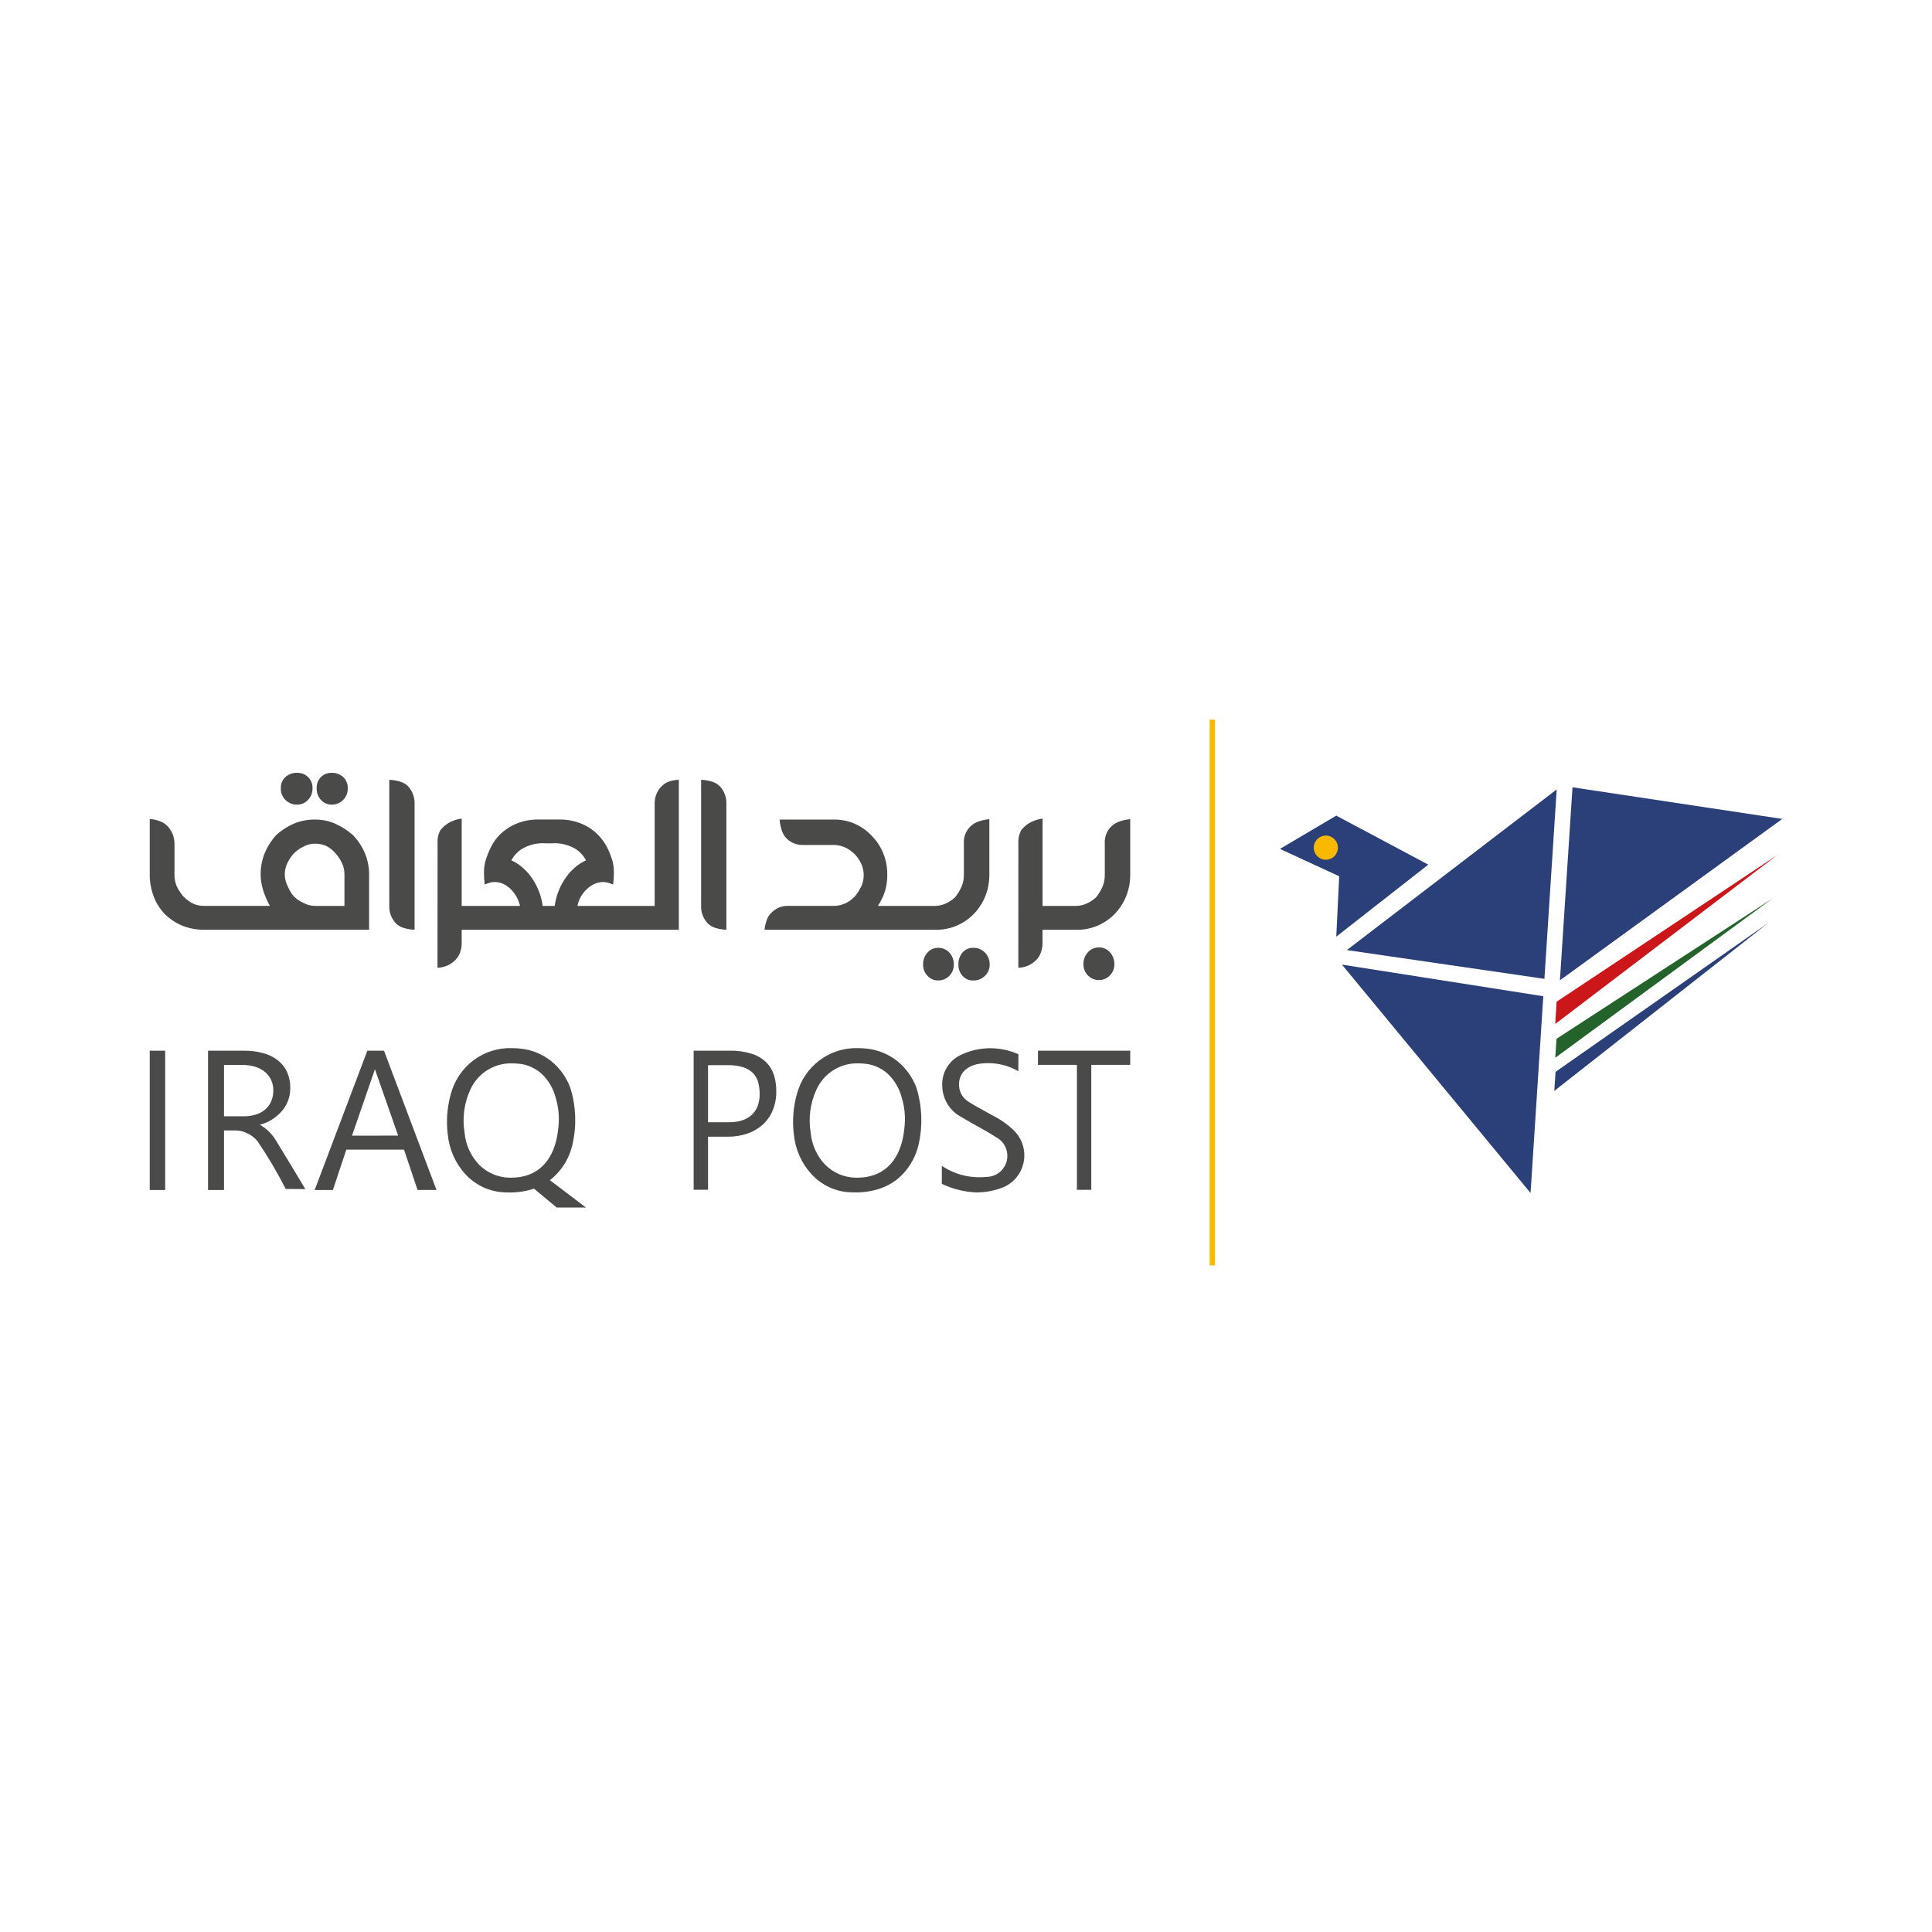 <?xml version="1.0" encoding="UTF-8"?>
<svg width="400px" height="400px" viewBox="0 0 400 400" version="1.1" xmlns="http://www.w3.org/2000/svg" xmlns:xlink="http://www.w3.org/1999/xlink">
    <title>iraq-post</title>
    <g id="Page-1" stroke="none" stroke-width="1" fill="none" fill-rule="evenodd">
        <g id="iraq-post">
            <rect id="Rectangle" fill="#FFFFFF" x="0" y="0" width="400" height="400"></rect>
            <g transform="translate(31, 149)" fill-rule="nonzero">
                <path d="M168.262,53.019 C167.709,52.392 167.41,51.574 167.423,50.729 C167.391,49.817 167.689,48.924 168.262,48.224 C168.828,47.567 169.653,47.205 170.509,47.239 C171.421,47.215 172.303,47.577 172.945,48.24 C173.588,48.904 173.934,49.809 173.903,50.742 C173.907,51.612 173.553,52.443 172.928,53.032 C172.281,53.673 171.409,54.021 170.509,53.998 C169.655,54.03 168.832,53.671 168.262,53.019 L168.262,53.019 Z M161.016,53.019 C160.432,52.408 160.11,51.584 160.12,50.729 C160.089,49.806 160.411,48.908 161.018,48.224 C161.575,47.588 162.373,47.229 163.208,47.239 C164.093,47.212 164.948,47.57 165.56,48.224 C166.179,48.904 166.509,49.807 166.478,50.736 C166.486,51.595 166.156,52.42 165.56,53.026 C164.942,53.669 164.089,54.019 163.208,53.991 C162.376,54.002 161.579,53.648 161.018,53.019 L161.016,53.019 Z M194.231,52.941 C193.637,52.334 193.306,51.507 193.314,50.648 C193.291,49.727 193.62,48.834 194.231,48.159 C194.83,47.498 195.677,47.133 196.556,47.156 C197.411,47.143 198.229,47.508 198.802,48.159 C199.414,48.833 199.745,49.727 199.721,50.648 C199.73,51.508 199.398,52.335 198.802,52.941 C198.218,53.57 197.403,53.919 196.556,53.904 C195.685,53.928 194.843,53.579 194.234,52.941 L194.231,52.941 Z M179.842,25.624 C179.783,24.667 179.99,23.713 180.439,22.872 C180.971,22.176 181.651,21.613 182.428,21.228 C183.185,20.832 184.006,20.581 184.851,20.485 L184.851,38.562 L191.765,38.562 C192.519,38.557 193.263,38.393 193.951,38.08 C194.683,37.76 195.357,37.316 195.944,36.767 C196.489,36.081 196.941,35.324 197.29,34.516 C197.594,33.766 197.747,32.961 197.739,32.149 L197.739,25.705 C197.589,23.724 198.73,21.877 200.543,21.166 C201.331,20.859 202.159,20.67 203,20.604 L203,32.134 C203.004,33.685 202.706,35.221 202.123,36.653 C200.382,40.91 196.261,43.632 191.755,43.502 L184.843,43.502 L184.843,46.273 C184.847,46.947 184.728,47.615 184.492,48.244 C184.283,48.824 183.949,49.348 183.515,49.777 C183.067,50.23 182.546,50.601 181.975,50.871 C181.299,51.175 180.573,51.345 179.836,51.375 L179.842,25.624 Z M59.596,25.624 C59.527,24.673 59.729,23.721 60.178,22.885 C60.714,22.187 61.396,21.62 62.173,21.225 C62.928,20.831 63.746,20.579 64.588,20.483 L64.588,38.56 L76.656,38.56 C76.519,37.904 76.282,37.274 75.953,36.694 C75.628,36.111 75.227,35.577 74.759,35.107 C74.311,34.653 73.789,34.283 73.217,34.012 C72.667,33.75 72.068,33.614 71.461,33.611 C71.213,33.612 70.965,33.631 70.719,33.668 C70.25,33.778 69.793,33.934 69.353,34.133 L69.301,33.572 C69.276,33.276 69.252,33.033 69.235,32.845 C69.195,32.122 69.195,31.398 69.235,30.675 C69.284,30.288 69.35,29.896 69.43,29.51 C69.731,28.443 70.131,27.407 70.623,26.417 C71.084,25.485 71.684,24.632 72.4,23.888 C73.422,22.867 74.63,22.061 75.955,21.517 C77.358,20.946 78.857,20.659 80.367,20.674 L84.937,20.674 C86.441,20.663 87.932,20.949 89.33,21.517 C90.653,22.051 91.856,22.858 92.863,23.888 C93.606,24.649 94.232,25.523 94.717,26.478 C95.2,27.433 95.586,28.436 95.87,29.471 C95.947,29.835 96.011,30.222 96.067,30.658 C96.104,31.387 96.104,32.118 96.067,32.847 C96.045,33.079 96.015,33.39 95.981,33.784 L95.981,33.798 L95.951,34.133 C95.515,33.945 95.063,33.799 94.602,33.695 C94.351,33.646 94.096,33.62 93.84,33.616 C93.227,33.619 92.621,33.756 92.063,34.017 C91.475,34.289 90.935,34.659 90.463,35.111 C89.976,35.573 89.561,36.108 89.231,36.699 C88.902,37.275 88.677,37.907 88.566,38.564 L104.54,38.564 L104.54,17.468 C104.498,16.104 105.006,14.783 105.945,13.814 L105.945,13.849 C106.306,13.437 106.754,13.115 107.254,12.905 C107.985,12.615 108.761,12.461 109.545,12.45 L109.545,43.499 L64.588,43.499 L64.588,46.271 C64.591,46.945 64.472,47.613 64.237,48.242 C64.028,48.821 63.694,49.345 63.262,49.774 C62.813,50.229 62.291,50.599 61.718,50.869 C61.042,51.173 60.316,51.344 59.579,51.373 L59.596,25.624 Z M76.896,26.855 C76.051,27.431 75.355,28.209 74.868,29.121 C75.796,29.542 76.653,30.111 77.407,30.807 C78.154,31.493 78.81,32.276 79.359,33.136 C79.899,33.98 80.345,34.882 80.688,35.827 C81.012,36.708 81.236,37.626 81.353,38.56 L83.851,38.56 C83.967,37.625 84.19,36.708 84.516,35.827 C84.86,34.882 85.306,33.98 85.846,33.136 C86.395,32.276 87.051,31.493 87.799,30.807 C88.552,30.111 89.409,29.542 90.337,29.121 C89.85,28.209 89.154,27.431 88.31,26.855 C86.787,25.91 85.015,25.471 83.239,25.598 L81.975,25.598 C80.196,25.469 78.421,25.908 76.896,26.855 L76.896,26.855 Z M127.278,43.495 C127.368,42.737 127.551,41.994 127.822,41.284 C128.042,40.746 128.376,40.266 128.801,39.878 C129.211,39.491 129.679,39.173 130.187,38.936 C130.809,38.663 131.482,38.532 132.159,38.553 L141.61,38.553 C142.402,38.556 143.187,38.392 143.915,38.071 C144.646,37.749 145.309,37.285 145.868,36.705 L145.868,36.747 C146.426,36.085 146.904,35.356 147.292,34.577 C147.65,33.828 147.83,33.003 147.818,32.169 C147.822,31.379 147.656,30.597 147.333,29.881 C146.994,29.139 146.539,28.46 145.985,27.871 C145.39,27.274 144.695,26.79 143.934,26.443 C143.203,26.11 142.412,25.939 141.612,25.939 L135.283,25.939 C134.003,25.992 132.759,25.499 131.847,24.577 C131.433,24.157 131.112,23.65 130.908,23.091 C130.652,22.31 130.482,21.502 130.401,20.682 L141.61,20.682 C143.11,20.655 144.6,20.949 145.983,21.547 C146.776,21.905 147.528,22.354 148.222,22.885 C148.65,23.205 149.381,23.936 149.381,23.936 C149.758,24.309 150.109,24.708 150.434,25.129 C151.958,27.141 152.758,29.628 152.701,32.173 C152.71,33.259 152.566,34.341 152.273,35.385 C151.921,36.514 151.408,37.584 150.75,38.56 L162.586,38.56 C163.338,38.555 164.081,38.391 164.769,38.078 C165.502,37.755 166.176,37.307 166.762,36.753 C167.305,36.067 167.758,35.311 168.11,34.505 C168.413,33.754 168.566,32.948 168.559,32.136 L168.559,25.705 C168.411,23.722 169.556,21.875 171.371,21.166 C172.162,20.86 172.99,20.671 173.833,20.604 L173.833,32.134 C173.836,33.685 173.537,35.221 172.954,36.653 C171.212,40.91 167.092,43.632 162.586,43.502 L127.278,43.502 L127.278,43.495 Z M117.064,43.092 C116.486,42.915 115.957,42.599 115.522,42.17 C115.11,41.719 114.774,41.201 114.528,40.638 C114.266,40.002 114.139,39.317 114.155,38.628 L114.155,12.45 C114.944,12.481 115.725,12.616 116.48,12.85 C117.058,13.03 117.587,13.346 118.022,13.774 C118.953,14.762 119.447,16.097 119.389,17.468 L119.389,43.499 C118.6,43.468 117.819,43.333 117.064,43.096 L117.064,43.092 Z M52.506,43.092 C51.928,42.915 51.399,42.599 50.964,42.17 C50.552,41.719 50.216,41.201 49.968,40.638 C49.707,40.002 49.582,39.317 49.6,38.628 L49.6,12.45 C50.388,12.481 51.168,12.616 51.922,12.85 C52.501,13.03 53.03,13.347 53.467,13.774 C54.397,14.762 54.891,16.097 54.833,17.468 L54.833,43.499 C54.044,43.468 53.262,43.332 52.506,43.096 L52.506,43.092 Z M45.417,43.495 L11.247,43.495 C9.761,43.507 8.286,43.241 6.893,42.711 C5.538,42.177 4.298,41.38 3.24,40.362 C2.165,39.289 1.333,37.988 0.802,36.55 C0.273,35.126 0.001,33.615 0,32.092 L0,20.564 C0.809,20.617 1.604,20.807 2.353,21.125 C2.938,21.373 3.459,21.759 3.873,22.25 C4.254,22.707 4.558,23.225 4.773,23.783 C5.012,24.396 5.132,25.051 5.126,25.712 L5.126,32.092 C5.105,32.943 5.276,33.788 5.625,34.562 C6.009,35.342 6.495,36.065 7.068,36.712 L7.068,36.672 C7.635,37.281 8.311,37.772 9.059,38.117 C9.739,38.412 10.471,38.561 11.209,38.555 L24.877,38.555 C24.305,37.537 23.841,36.46 23.491,35.341 C23.152,34.292 22.974,33.195 22.965,32.09 C22.949,30.575 23.227,29.072 23.784,27.669 C24.356,26.297 25.152,25.034 26.137,23.934 C27.22,22.941 28.454,22.134 29.789,21.545 C31.194,20.953 32.7,20.66 34.219,20.682 C35.647,20.672 37.063,20.959 38.38,21.525 C39.719,22.122 40.962,22.921 42.07,23.894 C43.125,24.99 43.972,26.278 44.568,27.691 C45.14,29.083 45.431,30.579 45.423,32.09 L45.423,43.497 L45.423,43.497 L45.417,43.495 Z M31.849,26.263 C31.094,26.639 30.401,27.135 29.798,27.733 C29.26,28.337 28.812,29.02 28.468,29.758 C28.131,30.472 27.957,31.255 27.959,32.048 C27.97,32.865 28.163,33.669 28.526,34.397 L28.602,34.566 C28.906,35.301 29.322,35.983 29.834,36.585 C30.389,37.129 31.031,37.57 31.734,37.888 L31.905,37.973 C32.62,38.353 33.413,38.554 34.219,38.56 L40.314,38.56 L40.314,32.05 C40.321,31.231 40.147,30.421 39.805,29.681 C39.429,28.903 38.943,28.185 38.361,27.553 C37.815,26.93 37.151,26.427 36.409,26.075 C35.708,25.809 34.966,25.673 34.219,25.672 C33.393,25.673 32.581,25.877 31.849,26.268 L31.849,26.263 Z M35.459,16.63 C34.86,15.98 34.537,15.114 34.563,14.221 C34.519,13.34 34.845,12.482 35.459,11.863 C36.063,11.289 36.863,10.98 37.688,11.002 C38.549,10.98 39.387,11.287 40.04,11.863 C40.685,12.462 41.036,13.325 40.996,14.217 C41.018,15.121 40.672,15.993 40.04,16.625 C39.415,17.258 38.567,17.606 37.688,17.589 C36.845,17.605 36.035,17.255 35.459,16.625 L35.459,16.63 Z M28.098,16.63 C27.466,15.997 27.12,15.125 27.142,14.221 C27.101,13.328 27.452,12.464 28.098,11.863 C28.778,11.276 29.648,10.969 30.538,11.002 C31.36,10.989 32.156,11.297 32.764,11.863 C33.4,12.468 33.744,13.329 33.703,14.217 C33.726,15.117 33.387,15.988 32.764,16.625 C32.183,17.246 31.378,17.595 30.538,17.589 C29.631,17.618 28.751,17.271 28.098,16.625 L28.098,16.63 Z" id="Arabic_Word" fill="#4A4A49"></path>
                <path d="M90.3,101 L84.248,101 L79.552,97.093 C77.915,97.638 76.201,97.907 74.479,97.89 C73.958,97.89 73.423,97.868 72.882,97.824 C69.999,97.575 67.311,96.246 65.341,94.097 C63.271,91.826 61.992,88.928 61.702,85.849 C61.359,83.066 61.572,80.241 62.327,77.542 C63.847,71.766 69.093,67.814 74.986,68.007 C75.6,68.007 76.214,68.041 76.825,68.109 C79.114,68.351 81.29,69.242 83.103,70.679 C84.9,72.123 86.274,74.037 87.078,76.214 C88.245,79.955 88.413,83.944 87.564,87.772 C86.931,90.783 85.262,93.466 82.855,95.341 L90.302,101 L90.302,101 L90.3,101 Z M66.383,76.576 C65.103,79.344 64.684,82.441 65.182,85.456 C65.395,87.977 66.463,90.345 68.205,92.157 C69.885,93.836 72.139,94.792 74.498,94.825 L74.866,94.825 C79.967,94.825 83.338,91.762 84.362,86.201 C84.546,85.17 84.658,84.128 84.698,83.082 C84.742,81.44 84.517,79.802 84.034,78.235 C83.551,76.342 82.542,74.631 81.127,73.303 C79.769,72.084 78.054,71.351 76.245,71.215 C75.84,71.178 75.44,71.159 75.052,71.159 C71.353,71.041 67.942,73.173 66.383,76.576 L66.383,76.576 Z M163.993,96.112 C163.993,96.112 163.993,93.485 163.993,92.37 C166.705,94.194 169.959,95.005 173.197,94.664 C175.084,94.68 176.764,93.459 177.356,91.643 C178.003,89.606 177.09,87.395 175.205,86.433 C172.919,84.938 170.453,83.746 168.126,82.311 C165.761,81.128 164.217,78.735 164.093,76.064 C163.856,73.251 165.387,70.59 167.918,69.413 C171.687,67.615 176.04,67.562 179.85,69.27 C179.85,69.27 179.837,71.673 179.837,72.78 C177.547,71.455 174.904,70.895 172.283,71.178 C169.207,71.471 167.426,73.234 167.559,75.786 C167.627,77.209 168.418,78.495 169.648,79.183 C171.245,80.173 172.908,81.05 174.548,81.962 C176.132,82.752 177.59,83.78 178.872,85.011 C180.658,86.725 181.434,89.258 180.921,91.696 C180.408,94.134 178.679,96.125 176.359,96.95 C174.652,97.581 172.847,97.894 171.031,97.874 C168.596,97.757 166.208,97.156 164.001,96.105 L163.993,96.112 Z M144.528,97.824 C141.648,97.571 138.963,96.24 136.996,94.091 C134.926,91.819 133.648,88.922 133.357,85.843 C133.014,83.059 133.226,80.235 133.98,77.536 C135.502,71.761 140.749,67.812 146.641,68.007 C147.255,68.007 147.869,68.041 148.48,68.109 C150.771,68.351 152.948,69.242 154.762,70.681 C156.56,72.124 157.935,74.037 158.74,76.214 C159.904,79.956 160.071,83.944 159.223,87.772 C158.59,90.783 156.921,93.466 154.514,95.341 C153.506,96.09 152.39,96.676 151.205,97.078 C149.567,97.623 147.853,97.892 146.13,97.874 C145.614,97.883 145.076,97.861 144.537,97.818 L144.528,97.824 Z M138.043,76.576 C136.76,79.343 136.339,82.441 136.837,85.456 C137.051,87.977 138.119,90.345 139.86,92.157 C141.54,93.836 143.795,94.792 146.153,94.825 L146.521,94.825 C151.622,94.825 154.994,91.762 156.017,86.201 C156.201,85.17 156.313,84.128 156.353,83.082 C156.397,81.44 156.173,79.802 155.689,78.235 C155.206,76.342 154.197,74.631 152.782,73.303 C151.425,72.084 149.71,71.351 147.902,71.215 C147.497,71.178 147.097,71.159 146.71,71.159 C143.011,71.039 139.599,73.172 138.043,76.576 Z M37.918,97.377 L34.146,97.377 L45.052,68.537 L48.505,68.537 L59.373,97.373 L55.455,97.373 L52.643,89.02 L40.705,89.02 L37.922,97.375 L37.922,97.375 L37.918,97.377 Z M41.878,86.131 L51.433,86.114 L46.626,72.378 L41.878,86.131 Z M15.378,97.375 L12.071,97.375 L12.071,68.539 L19.492,68.539 C20.928,68.514 22.36,68.706 23.741,69.107 C24.836,69.429 25.855,69.972 26.738,70.703 C27.509,71.358 28.117,72.188 28.512,73.125 C28.909,74.095 29.107,75.136 29.097,76.186 C29.094,76.61 29.067,77.033 29.013,77.453 C28.758,79.091 27.948,80.588 26.723,81.686 C25.623,82.746 24.271,83.499 22.799,83.872 L22.799,83.872 C24.105,84.6 25.209,85.65 26.01,86.924 C27.692,89.633 32.177,97.112 32.218,97.188 L28.151,97.16 C26.424,93.761 24.487,90.476 22.35,87.325 C21.75,86.56 20.969,85.962 20.078,85.589 C19.361,85.225 18.568,85.041 17.767,85.053 L15.38,85.053 L15.38,97.373 L15.38,97.373 L15.378,97.375 Z M15.378,82.116 L19.52,82.116 C20.385,82.127 21.247,81.996 22.071,81.727 C22.774,81.501 23.424,81.131 23.981,80.642 C24.497,80.174 24.904,79.596 25.173,78.949 C25.455,78.261 25.596,77.523 25.588,76.778 C25.599,76.022 25.445,75.272 25.137,74.584 C24.834,73.935 24.39,73.365 23.839,72.915 C23.235,72.427 22.542,72.066 21.799,71.851 C20.923,71.595 20.014,71.47 19.102,71.48 L15.38,71.48 L15.378,82.116 Z M0,97.375 L0,68.539 L3.198,68.539 L3.198,97.375 L0,97.375 Z M191.963,97.343 L191.963,71.469 L183.898,71.469 L183.898,68.534 L203,68.534 L203,71.469 L194.939,71.469 L194.939,97.34 L191.963,97.343 Z M115.59,97.33 L112.615,97.33 L112.615,68.534 L120.047,68.534 C121.601,68.497 123.15,68.71 124.638,69.166 C125.751,69.512 126.771,70.112 127.62,70.92 C128.364,71.66 128.92,72.572 129.238,73.579 C129.568,74.656 129.73,75.779 129.718,76.906 C129.743,78.295 129.483,79.673 128.956,80.955 C128.474,82.088 127.751,83.1 126.839,83.917 C125.904,84.733 124.817,85.35 123.643,85.732 C122.346,86.148 120.992,86.354 119.632,86.342 L115.59,86.342 L115.59,97.327 L115.59,97.327 L115.59,97.33 Z M115.59,83.347 L120.019,83.347 C120.911,83.359 121.799,83.23 122.652,82.964 C123.379,82.735 124.051,82.352 124.623,81.842 C125.168,81.341 125.589,80.718 125.852,80.021 C126.146,79.228 126.291,78.386 126.28,77.538 C126.288,76.71 126.185,75.885 125.972,75.085 C125.782,74.372 125.418,73.719 124.912,73.186 C124.342,72.62 123.646,72.201 122.883,71.964 C121.849,71.649 120.773,71.502 119.694,71.53 L115.59,71.53 L115.59,83.347 Z" id="English_Word" fill="#4A4A49"></path>
                <polygon id="Separator" fill="#FAB900" points="219.448 113 220.552 113 220.552 0 219.448 0"></polygon>
                <path d="M246.837,50.714 L288.523,57.258 L285.886,98 L246.837,50.714 Z M291.065,72.906 L334.992,42.16 L290.796,76.863 L291.065,72.906 Z M294.57,14 L338,20.549 L291.964,53.965 L294.57,14 Z M247.849,47.703 L291.3,14.441 L288.755,53.659 L247.849,47.703 Z M246.265,32.42 L234,26.756 L245.662,19.869 L264.714,30.016 L245.662,44.922 L246.265,32.42 Z" id="Shape" fill="#2B3F79"></path>
                <polygon id="Fill_2" fill="#CC171A" points="337 28 291.275 58.397 291 63"></polygon>
                <polygon id="Fill_3" fill="#25632C" points="336 37 291.262 66.067 291 70"></polygon>
                <path d="M243.5,29 C242.119,29 241,27.881 241,26.5 C241,25.119 242.119,24 243.5,24 C244.881,24 246,25.119 246,26.5 C246,27.163 245.737,27.799 245.268,28.268 C244.799,28.737 244.163,29 243.5,29 Z" id="Path" fill="#FAB900"></path>
            </g>
        </g>
    </g>
</svg>
